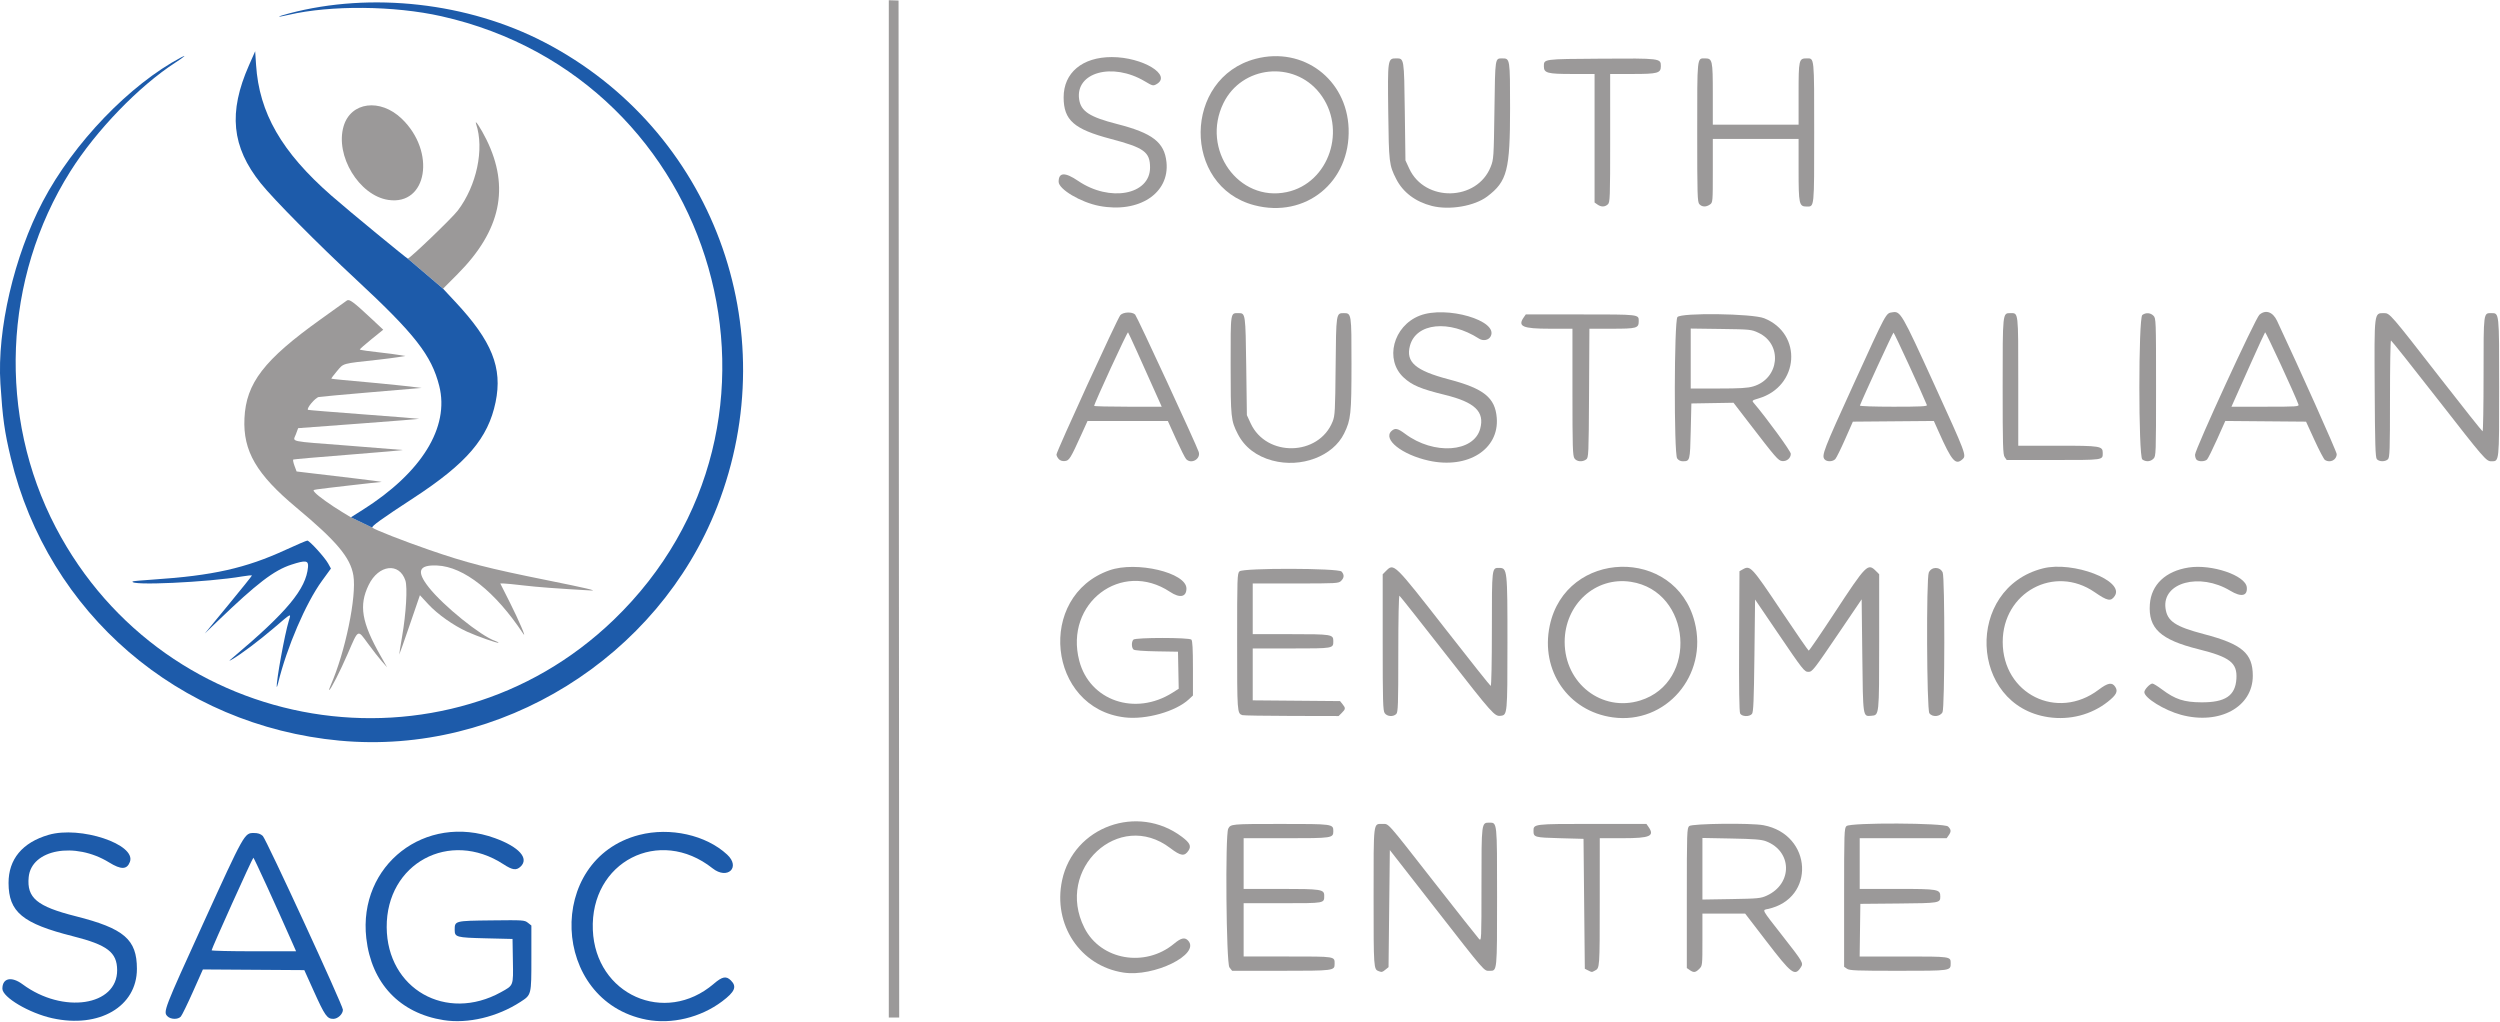 <?xml version="1.0" encoding="UTF-8" standalone="no"?>
<!-- Created with Inkscape (http://www.inkscape.org/) -->

<svg
   version="1.1"
   id="svg2"
   width="2564"
   height="1048"
   viewBox="0 0 2564 1048"
   xmlns="http://www.w3.org/2000/svg"
   xmlns:svg="http://www.w3.org/2000/svg">
  <defs
     id="defs6" />
  <g
     id="g8"
     transform="matrix(1.333,0,0,-1.333,0,1048)">
    <g
       id="g10"
       transform="scale(0.1)">
      <path
         d="m 2987.73,6323.75 c -225.11,33.71 -411.13,340.98 -343.78,567.81 55.43,186.68 281.48,215.63 446.79,57.27 265.28,-254.22 196.76,-669.96 -103.01,-625.08 z"
         style="fill:#9b9999;fill-opacity:1;fill-rule:nonzero;stroke:none"
         id="path12" />
      <path
         d="m 2129.38,2577.77 c -4.42,45.28 60.82,403.05 92.53,507.5 18.6,61.14 24.42,63.91 -113.2,-53.82 -114.92,-98.29 -259.92,-207.23 -324.02,-243.4 -27.15,-15.32 -26.02,-13.17 8.59,16.01 415.78,350.39 561.72,526.33 576.6,695.16 4.53,51.13 -17.58,54.3 -127.97,18.4 -134.37,-43.71 -264.92,-143.71 -567.5,-434.73 l -98.86,-95.12 181.17,220 c 99.65,121.02 181.25,222.74 181.37,226.06 0.11,3.32 -32.43,0.43 -72.31,-6.45 -266.44,-45.93 -880.159,-73.94 -844.76,-38.55 2.18,2.19 73.36,8.55 158.12,14.14 456.88,30.15 712.11,87.42 1018.79,228.63 85.04,39.14 160,71.17 166.56,71.17 16.76,0 134.42,-129.33 160.2,-176.13 l 21.44,-38.87 -69.02,-95 c -124.38,-171.29 -269.77,-509.96 -336.99,-785 -5.39,-21.99 -10.24,-35.5 -10.74,-30 z"
         style="fill:#1d5baa;fill-opacity:1;fill-rule:nonzero;stroke:none"
         id="path14" />
      <path
         d="m 2864.96,3802.34 c 15.43,-15.04 236.6,-101.6 437.03,-171.05 287.74,-99.69 451.53,-141.8 911.33,-234.34 291.33,-58.63 388.28,-81.29 335,-78.24 -273.55,15.7 -412.07,26.09 -520.86,38.95 -68.28,8.08 -136.33,14.8 -151.21,14.92 l -27.07,0.19 74.26,-147.5 c 68.4,-135.89 131.13,-282.54 102.18,-238.94 -215.46,324.61 -456.6,515.62 -662.3,524.65 -142.54,6.25 -161.76,-44.61 -63.67,-168.71 111.83,-141.49 397.73,-372.35 509.3,-411.22 16.71,-5.82 28.67,-12.3 26.6,-14.37 -5.9,-5.9 -164.46,49.84 -241.14,84.73 -106.01,48.28 -227.57,134.21 -298.98,211.29 l -64.65,69.84 -78.59,-229.18 c -43.21,-126.09 -79.42,-228.4 -80.43,-227.34 -1.06,1.01 9.06,64.84 22.46,141.83 30.08,172.89 41.91,375.9 24.88,427.46 -46.76,141.8 -206.4,122.58 -282.58,-34.02 -76.68,-157.62 -54.64,-287.85 92.46,-546.72 l 49.3,-86.8 -39.69,45 c -21.83,24.77 -70.11,86.57 -107.3,137.35 -81.29,110.93 -72.03,115.58 -155.9,-77.97 -58.79,-135.59 -132.23,-279.38 -142.69,-279.38 -2.58,0 2.77,16.88 11.87,37.5 111.72,253.4 200.51,683.25 174.34,843.87 -22.43,137.54 -128.13,263.48 -437.97,521.91 -307.66,256.53 -411.76,435.16 -400.16,686.61 12.54,271.75 149.88,450.23 587.11,763.04 101.56,72.66 191.95,137.46 200.9,144.03 18.71,13.71 50.51,-9.96 194.69,-144.85 l 85.11,-79.65 -90.15,-72.89 c -49.57,-40.07 -90.16,-75.82 -90.16,-79.41 0,-3.63 78.75,-15 175,-25.27 96.25,-10.32 155.35,-22.15 175,-24.54 3.2,-0.39 -93.36,-16.09 -207.5,-28.63 -286.72,-31.52 -264.69,-25.43 -318.36,-88.24 -25.54,-29.92 -44.84,-56.02 -42.81,-57.93 2.03,-1.91 140.94,-15.47 308.71,-30.12 128.63,-12.89 257.42,-24.02 385.78,-41.05 l -39.57,-3.28 c -48.91,-4.07 -710.86,-59.73 -751.21,-66.25 -26.76,-4.34 -97.03,-87.39 -83.71,-98.99 2.03,-1.75 194.73,-17.46 428.2,-34.88 233.48,-17.38 425.67,-32.77 427.03,-34.18 1.41,-1.37 -207.5,-18.09 -464.22,-37.15 l -466.75,-34.65 -17.74,-47.81 c -22.22,-60 -66.75,-50.51 407.19,-87.03 220,-16.91 406.72,-31.88 415,-33.2 8.24,-1.33 -176.25,-17.43 -410.04,-35.78 -233.75,-18.36 -428.08,-35.24 -431.91,-37.5 -3.83,-2.27 0.39,-23.87 9.29,-48.01 l 16.29,-43.83 95.67,-11.52 c 52.61,-6.29 203.67,-24.22 335.66,-39.77 131.99,-15.59 231.72,-28.83 221.6,-29.41 -32.03,-1.92 -460.08,-51.1 -495.08,-56.88 -33,-5.43 -33.24,-5.78 -15,-26.05 23.64,-26.33 119.46,-94.85 206.68,-147.82 l 68.05,-41.36"
         style="fill:#9b9999;fill-opacity:1;fill-rule:nonzero;stroke:none"
         id="path16" />
      <path
         d="m 3137.38,5872.11 271.6,-231.13 112.74,113.32 c 331.17,332.81 402.34,665.82 220.98,1033.47 -43.17,87.54 -94.46,165 -79.46,120 64.18,-192.15 4.42,-474.22 -141.05,-665.86 -44.96,-59.25 -369.26,-369.49 -384.81,-369.84 z"
         style="fill:#9b9999;fill-opacity:1;fill-rule:nonzero;stroke:none"
         id="path18" />
      <path
         d="m 1963.28,7467.7 -47.73,-108.21 c -159.93,-362.58 -133.6,-626.91 90.27,-907.11 98.32,-123.08 439.34,-467.26 733.98,-740.86 452.58,-420.27 580.2,-583.51 639.65,-818.71 80.43,-318.08 -135.54,-667.61 -589.57,-954.1 l -90.31,-56.99 165.39,-79.45 c -9.8,9.57 70.66,67.5 318.32,229.21 407.89,266.37 572.38,458.75 629.77,736.61 54.57,264.18 -27.78,469.45 -309.38,770.97 l -94.92,101.76 -271.52,231.29 c -5.75,-0.04 -449.26,363.51 -588.95,486.05 -381.6,334.81 -554.02,634.34 -578.12,1004.57 z"
         style="fill:#1d5baa;fill-opacity:1;fill-rule:nonzero;stroke:none"
         id="path20" />
      <path
         d="M 2613.24,2163.44 C 1374.34,2279.49 370.43,3142.3 83.359,4337.77 34.73,4540.39 20.309,4643.12 3.199,4910.27 -23.359,5324.65 108.59,5891.95 329.34,6312.23 565,6760.9 998.949,7212.3 1395.78,7421.64 c 44.49,23.44 21.17,2.66 -45,-40.19 C 1067.93,7198.44 739.059,6857.89 540.512,6542.3 23.398,5720.43 -19.41,4661.13 429.77,3802.81 c 842.73,-1610.35 2988.28,-1965.31 4291.95,-710 1571.01,1513.01 814.06,4164.38 -1325.94,4644.3 -363.4,81.48 -850.27,85.86 -1174.96,10.55 -99.34,-23.05 -97.66,-15.67 2.46,10.86 632.81,167.65 1377.46,83.71 1965.04,-221.61 C 5481.17,6865.2 6051.8,5332.07 5518.09,3964.41 5063.67,2800.12 3850.04,2047.7 2613.4,2163.55 Z"
         style="fill:#1d5baa;fill-opacity:1;fill-rule:nonzero;stroke:none"
         id="path22" />
      <path
         d="m 1288.36,42.891 c -33.98,33.988 -28.09,49.41 275.94,716.058 316.72,694.491 316.4,693.941 389.06,693.941 31.56,0 50.74,-6.29 68.4,-22.5 25.82,-23.71 616.6,-1304.8 616.6,-1337.109 0,-33.359 -38.95,-70.352 -73.98,-70.352 -47.5,0 -64.85,24.57 -148.56,210 l -74.45,165 -780.39,5.23 -76.92,-172.5 C 1441.76,135.82 1400,50.27 1391.21,40.551 1369.38,16.449 1313.52,17.73 1288.32,42.93 Z m 964.37,557.5 c -130.78,296.371 -298.39,662.459 -303.32,662.269 -6.32,-0.2 -321.48,-699.031 -321.21,-712.269 0.08,-4.141 146.33,-7.5 325,-7.5 h 324.89 z"
         style="fill:#1d5baa;fill-opacity:1;fill-rule:nonzero;stroke:none"
         id="path24" />
      <path
         d="M 403.359,27.582 C 224.531,67.031 18.359,188.871 18.359,255.121 c 0,81.949 70,97.109 155.621,33.668 C 484.57,58.711 903.16,121.762 901.328,398.32 900.43,534.879 826.051,591.801 561.449,658.551 173.48,756.41 66.519,844.691 65.781,1067.77 c -0.621,183.28 106.129,311.92 307.617,370.75 244.141,71.25 677.422,-72.93 625.942,-208.29 -22.738,-59.72 -67.43,-60.78 -160,-3.71 C 576.328,1388.67 241.25,1327.23 220.66,1113.05 205.352,953.711 284.449,887.891 581.25,812.93 955.078,718.52 1053.4,634.102 1053.4,407.582 1053.4,117.699 763.441,-51.762 403.398,27.621 Z"
         style="fill:#1d5baa;fill-opacity:1;fill-rule:nonzero;stroke:none"
         id="path26" />
      <path
         d="m 4973.4,16.84 c -737.38,143.281 -779.61,1234.8 -55,1421.28 237.54,61.1 513.44,-0.58 676.05,-151.13 106.33,-98.47 2.31,-196.4 -112.26,-105.66 -409.3,324.26 -942.07,50.27 -921.02,-473.67 20,-498.519 554.49,-736.84 930.55,-414.93 66.05,56.571 95.35,62.192 132.15,25.391 47.15,-47.18 30.43,-86.789 -67.82,-160.66 C 5390.31,32.891 5167.46,-20.898 4973.4,16.801 Z"
         style="fill:#1d5baa;fill-opacity:1;fill-rule:nonzero;stroke:none"
         id="path28" />
      <path
         d="M 3413.75,13.121 C 3075.23,66.172 2857.58,296.641 2818.24,643.75 c -63.71,562.5 454.61,964.96 990.74,769.26 184.81,-67.42 263.68,-155.28 196.25,-218.63 -33.16,-31.14 -62.18,-27.11 -131.71,18.2 -414.46,270 -901.53,7.07 -898.32,-484.92 3.12,-474.5 457.34,-732.969 878.43,-499.93 98.75,54.692 95.67,46.61 92.5,240.981 l -2.77,168.91 -205.98,5 c -226.48,5.5 -239.02,8.859 -239.02,64.328 0,70.473 -0.47,70.352 282.26,73.641 245.79,2.89 254.73,2.301 280.83,-18.211 l 26.91,-21.207 V 492.379 c 0,-287.418 0.9,-283.828 -84.02,-338.977 C 3826.21,37.621 3600.12,-16.051 3413.75,13.121 Z"
         style="fill:#1d5baa;fill-opacity:1;fill-rule:nonzero;stroke:none"
         id="path30" />
      <path
         d="m 13074.8,6291.05 c -15,16.53 -16.6,69.57 -16.6,554.3 0,588.09 -2.1,567.42 59.2,567.42 58,0 60.8,-12.85 60.8,-273.28 v -236.72 h 660 v 238.44 c 0,262.07 2.2,271.56 62.6,271.56 59.4,0 57.4,18.87 57.4,-569.18 0,-589.61 2,-570.82 -58.2,-570.82 -57.7,0 -61.8,18.4 -61.8,280 v 240 h -660 v -244.45 c 0,-241.25 -0.2,-244.61 -22.2,-260 -29.6,-20.7 -60.9,-19.65 -81.2,2.73 z"
         style="fill:#9b9999;fill-opacity:1;fill-rule:nonzero;stroke:none"
         id="path32" />
      <path
         d="m 12290.7,6288.32 -22.2,15.59 v 988.86 h -175 c -187.4,0 -215,7.46 -215,58.09 0,57.81 -8.6,56.64 440.4,59.73 456.6,3.12 459.6,2.73 459.6,-57.5 0,-53.75 -23.6,-60.32 -217.2,-60.32 h -172.8 V 6799.3 c 0,-465.32 -1,-494.38 -18.3,-510 -22.9,-20.75 -50.8,-21.1 -79.5,-0.98 z"
         style="fill:#9b9999;fill-opacity:1;fill-rule:nonzero;stroke:none"
         id="path34" />
      <path
         d="m 11016.1,6277.66 c -125.3,31.83 -221.8,104.68 -273.6,206.72 -54.6,107.38 -56.8,125.97 -61.5,516.32 -4.9,408.71 -4.4,412.07 61.4,412.07 61.2,0 60.5,4.18 66,-409.02 l 5,-375.98 29.1,-63 c 120.1,-260.16 521.3,-251.61 626.6,13.32 23,58.08 23.8,69.64 29,437.53 5.8,410 3.7,396.65 61.2,396.96 58.5,0.35 59.1,-3.48 59.1,-381.76 0,-479.14 -22,-564.3 -175.4,-680.39 -98.7,-74.69 -290.7,-107.42 -426.9,-72.81 z"
         style="fill:#9b9999;fill-opacity:1;fill-rule:nonzero;stroke:none"
         id="path36" />
      <path
         d="m 9650.31,6283.05 c -556.05,145.66 -548.04,980.23 10.82,1126.6 364.97,95.55 701.37,-157.03 715.07,-536.88 14.7,-411.83 -331.4,-693.08 -725.93,-589.72 z m 250.08,100.97 c 327.81,69.61 466.91,489.46 252.51,761.92 -199.27,253.04 -598.33,211.33 -739.81,-77.39 -174.42,-355.89 115.7,-763.39 487.3,-684.49 z"
         style="fill:#9b9999;fill-opacity:1;fill-rule:nonzero;stroke:none"
         id="path38" />
      <path
         d="m 8458.55,6277.46 c -142.57,27.03 -313.51,128.4 -313.51,185.94 0,73.55 48.63,75.62 150.47,6.44 242.89,-165.07 552.89,-107.34 552.89,102.93 0,119.81 -45.12,152.74 -301.92,220.35 -283.9,74.81 -362.73,144.18 -362.96,319.65 -0.28,189.38 143.86,310 370.43,310 238.04,0 467.3,-139.68 343.12,-209.06 -24.77,-13.87 -29.92,-12.54 -88.75,22.5 -249.18,148.44 -536.6,69.3 -505.35,-139.14 13.79,-92.03 80.78,-135.43 292.69,-189.65 271.68,-69.53 363.13,-140.12 379.11,-292.73 25.07,-240.08 -212,-394.96 -516.25,-337.23 z"
         style="fill:#9b9999;fill-opacity:1;fill-rule:nonzero;stroke:none"
         id="path40" />
      <path
         d="m 15423.9,4345 c -13.6,19.41 -15.6,87.81 -15.6,542.77 0,573.68 -0.9,565 59.9,565 62.1,0 60.1,17.5 60.1,-525.7 v -494.3 h 305 c 327.8,0 345,-2.77 345,-55.66 0,-55.78 10.3,-54.34 -379.7,-54.34 h -359.2 z"
         style="fill:#9b9999;fill-opacity:1;fill-rule:nonzero;stroke:none"
         id="path42" />
      <path
         d="m 18287.2,4329.3 c -11.2,13.43 -14.3,114.57 -16.5,543.32 -3.2,595.86 -5.1,580.11 72.5,580.11 43.6,0 46.6,-3.51 435.2,-503.39 173.3,-222.89 318.4,-405.51 322.5,-405.9 4.1,-0.35 7.5,197.03 7.5,438.63 0,482.66 -1.5,470.7 60.2,470.7 60.8,0 59.8,9.38 59.8,-572.22 0,-580.24 1.4,-567.78 -60.6,-567.78 -38.7,0 -54.5,18.28 -409.4,473.68 -195.2,250.54 -358.4,455.7 -362.5,455.93 -4.1,0.24 -7.5,-201.79 -7.5,-448.86 0,-395.16 -1.9,-451.22 -15.7,-465 -20.5,-20.59 -68.2,-20.12 -85.5,0.82 z"
         style="fill:#9b9999;fill-opacity:1;fill-rule:nonzero;stroke:none"
         id="path44" />
      <path
         d="m 16900.4,4324.77 c -6.6,6.6 -12,23.94 -12,38.55 0,40.55 464.2,1049.73 495.4,1076.95 47.6,41.57 103,22.58 135.5,-46.4 173,-367.97 459.1,-1007.15 459.1,-1025.59 0,-44.96 -50.4,-70.62 -90,-45.78 -8.2,5.16 -44.4,73.71 -80.4,152.34 l -65.5,142.93 -621.2,5.28 -63.3,-141.33 c -34.8,-77.7 -69.5,-147.5 -77.1,-155.12 -17.1,-17.03 -64.2,-18.08 -80.4,-1.83 z m 783.7,425.5 c -30.7,83.09 -251.5,560.51 -256.6,554.85 -3.6,-4.07 -52.8,-110.86 -109.3,-237.35 -56.4,-126.48 -113.2,-253.63 -126.1,-282.5 l -23.4,-52.5 h 261 c 244.2,0 260.5,1.14 254.4,17.5 z"
         style="fill:#9b9999;fill-opacity:1;fill-rule:nonzero;stroke:none"
         id="path46" />
      <path
         d="m 16482.9,4326.95 c -30.4,22.23 -30.4,1089.42 0,1111.6 27.3,20 62.1,17.66 85.6,-5.78 19.5,-19.49 20,-33.36 20,-550 0,-516.68 -0.5,-530.5 -20,-550.04 -23.5,-23.43 -58.3,-25.78 -85.6,-5.78 z"
         style="fill:#9b9999;fill-opacity:1;fill-rule:nonzero;stroke:none"
         id="path48" />
      <path
         d="m 14038.3,4327.81 c -24.5,29.57 -9.5,68.64 224.5,580.98 256.8,562.15 245.9,542.03 297,550.35 62.5,10.16 70.7,-3.94 323.1,-556.99 243.9,-534.18 248,-544.92 216.3,-573.6 -53.4,-48.32 -81.7,-15.62 -183.3,211.84 l -37,82.66 -623.1,-5.28 -59.6,-135 c -32.8,-74.25 -66.7,-142.89 -75.3,-152.5 -19.2,-21.48 -65.7,-22.85 -82.6,-2.46 z m 787.1,417.46 c -36.6,90.78 -251.5,557.46 -256.8,557.46 -5.2,0 -234.1,-496.75 -258.6,-561.21 -1.9,-4.88 112.8,-8.79 258.6,-8.79 205.5,0 260.8,2.7 256.8,12.5 z"
         style="fill:#9b9999;fill-opacity:1;fill-rule:nonzero;stroke:none"
         id="path50" />
      <path
         d="m 12903.9,4335 c -25.3,36.13 -23.3,1055.98 2.1,1087.38 28.1,34.73 576.1,27.39 667.2,-8.98 298.4,-118.91 269.9,-525.43 -43.1,-616.92 -48,-14.02 -51.9,-17.14 -39.1,-32.14 100.6,-118.05 287.3,-374.03 287.3,-393.95 0,-33.32 -31.6,-59.88 -66.4,-55.86 -30.4,3.52 -46.7,22.35 -261.5,301.84 l -112.9,146.91 -324.2,-5.51 -5,-212.85 c -5.4,-230.47 -5.8,-231.68 -61.9,-231.99 -16.7,-0.08 -32.9,8.36 -42.5,22.07 z m 585.1,553.87 c 202.5,60.08 228.4,324.45 40.4,412.61 -54.8,25.67 -61.6,26.37 -288.6,29.46 l -232.5,3.16 v -461.33 h 213.2 c 166.9,0 225,3.52 267.5,16.14 z"
         style="fill:#9b9999;fill-opacity:1;fill-rule:nonzero;stroke:none"
         id="path52" />
      <path
         d="m 12113.9,4335 c -13.6,19.38 -15.6,84.69 -15.6,510 v 487.77 h -175 c -208.6,0 -248.6,17.62 -199.4,87.78 l 15.5,22.22 h 422.4 c 452.9,0 446.5,0.75 446.5,-51.25 0,-54.53 -14.7,-58.75 -205.5,-58.75 h -174 l -2.7,-495.78 c -2.7,-477.58 -3.6,-496.37 -22.2,-510 -29.5,-21.52 -72,-17.69 -90.1,8.01 z"
         style="fill:#9b9999;fill-opacity:1;fill-rule:nonzero;stroke:none"
         id="path54" />
      <path
         d="m 8145.39,4330.59 c -9.34,10.31 -16.99,25.78 -16.99,34.33 0,23.75 470.27,1050 491.52,1072.62 22.93,24.41 91.02,26.95 113.75,4.22 14.38,-14.38 472.93,-1005.2 489.14,-1056.99 17.19,-54.69 -58.59,-97.23 -97.11,-54.54 -8.71,9.65 -43.79,79.38 -78.04,155 l -62.23,137.5 h -618.2 l -44.22,-97.5 c -87.11,-192.07 -96.45,-207.18 -130.16,-210.46 -20,-1.96 -36.33,3.47 -47.5,15.78 z m 769.38,454.68 c -130.67,293.36 -230.63,513.83 -235.75,519.81 -5.35,6.25 -260.62,-548.13 -260.62,-565.94 0,-3.52 116.95,-6.37 259.88,-6.37 h 259.84 z"
         style="fill:#9b9999;fill-opacity:1;fill-rule:nonzero;stroke:none"
         id="path56" />
      <path
         d="m 10993.4,4317.58 c -207.7,45.7 -357.1,164.88 -286.8,228.63 27.4,24.77 47.3,20.51 104.7,-22.3 220,-164.3 528,-143.21 577.2,39.45 35.3,131.09 -40.6,203.91 -272,260.66 -185.6,45.55 -251.5,73.25 -316.5,133.05 -148.7,136.76 -81.3,397.03 123.4,476.52 204.7,79.5 610,-39.21 545.5,-159.76 -15.8,-29.65 -57.6,-37.66 -89.5,-17.23 -229.5,147.31 -483.9,121.33 -531.2,-54.3 -34,-126.21 41.8,-191.71 300.2,-259.53 268,-70.35 355,-140.35 367.5,-295.43 19.5,-242.73 -222.9,-395.7 -522.5,-329.76 z"
         style="fill:#9b9999;fill-opacity:1;fill-rule:nonzero;stroke:none"
         id="path58" />
      <path
         d="m 9789.49,4318.59 c -122.73,33.01 -214.37,103.36 -265.9,204.18 -52.97,103.64 -55.19,125.39 -55.19,531.45 0,417.58 -3.05,398.55 63.08,398.55 50.79,0 51.53,-5.27 56.92,-409.02 l 5,-375.98 29.06,-63 c 120.98,-261.96 524.14,-253.17 630.54,13.78 18.1,45.2 19.9,79.89 23.2,424.18 3.8,409.89 3.9,410.04 62.2,410.04 59.7,0 60,-1.87 59.8,-390.78 -0.1,-384.72 -4.8,-429.49 -56.6,-535.11 -85.9,-175.47 -330.7,-267.86 -552.11,-208.29 z"
         style="fill:#9b9999;fill-opacity:1;fill-rule:nonzero;stroke:none"
         id="path60" />
      <path
         d="m 14844.4,2374.45 c -20.3,29.1 -24.4,1038.6 -4.4,1082.66 21.1,46.25 85.8,46.48 106.8,0.43 17.4,-38.16 16.3,-1040.04 -1.1,-1074.73 -18,-35.58 -78.6,-40.58 -101.3,-8.36 z"
         style="fill:#9b9999;fill-opacity:1;fill-rule:nonzero;stroke:none"
         id="path62" />
      <path
         d="m 13388.6,2372.27 c -7,13.04 -9.6,197.89 -7.9,557.11 l 2.6,537.61 26.9,15.08 c 56.1,31.48 67.2,19.49 290.7,-314.3 114.2,-170.5 211,-310.74 215,-311.68 4.1,-0.89 92.9,128.75 197.4,288.13 246.8,376.29 257.4,387.07 320.5,324.02 l 24.5,-24.57 -0.1,-517.93 c -0.2,-574.61 0.8,-565.78 -60.9,-570.97 -65,-5.47 -63.4,-16.53 -68.9,463.63 l -5,432.58 -170,-250.71 c -200.8,-296.09 -209.7,-307.46 -240,-307.46 -30.7,0 -40.9,13.05 -240,306.25 l -170,250.35 -5,-431.79 c -4.1,-345.63 -7.8,-435.08 -18.8,-448.28 -19.6,-23.64 -77.8,-21.72 -91,2.96 z"
         style="fill:#9b9999;fill-opacity:1;fill-rule:nonzero;stroke:none"
         id="path64" />
      <path
         d="m 10653.9,2375 c -13.5,19.41 -15.5,88.05 -15.5,545.43 v 523.2 l 24.5,24.57 c 62.5,62.46 58.2,66.68 465.9,-455.47 182.5,-233.75 335.8,-426.48 340.7,-428.32 5.1,-1.91 8.9,184.81 8.9,435.94 0,477.93 -0.6,472.66 55.8,472.23 62.9,-0.51 64.2,-12.46 64,-578.01 -0.1,-547.85 -0.7,-553.95 -52,-559.92 -46.6,-5.43 -59.7,9.22 -418.1,468.12 -193.3,247.43 -355.5,452.43 -360.6,455.51 -5.4,3.4 -9.1,-174.61 -9.1,-444.22 0,-395.62 -1.9,-451.76 -15.7,-465.58 -23.4,-23.32 -70.2,-19.89 -88.8,6.48 z"
         style="fill:#9b9999;fill-opacity:1;fill-rule:nonzero;stroke:none"
         id="path66" />
      <path
         d="m 9558.4,2359.73 c -39.69,14.18 -40,18.67 -40,563.39 0,497.39 1.01,527.47 18.28,543.09 29.45,26.64 760.92,25.04 785.12,-1.72 22,-24.33 20.9,-47.38 -3.4,-71.72 -19.2,-19.22 -33.3,-20 -350,-20 h -330 v -390 h 290.66 c 318.34,0 329.34,-1.79 329.34,-53.36 0,-57.03 2.2,-56.64 -321.99,-56.64 H 9638.4 v -399.22 l 671.8,-5.78 19.1,-23.59 c 24.6,-30.51 24.1,-37.3 -5.4,-66.88 l -24.6,-24.53 -362.93,0.78 c -199.65,0.43 -369.69,3.21 -377.97,6.18 z"
         style="fill:#9b9999;fill-opacity:1;fill-rule:nonzero;stroke:none"
         id="path68" />
      <path
         d="m 16780.6,2362.34 c -128.4,34.69 -282.2,129.81 -282.2,174.54 0,19.92 43.4,65.89 62.2,65.89 7.3,0 40.1,-20.19 73,-44.88 102.6,-76.91 170,-98.94 304.8,-99.61 183.2,-0.86 260,50.94 268.3,180.9 7.8,123.12 -48.9,167.27 -293.3,228.2 -291.2,72.58 -385.8,160.2 -372.6,345.39 10.7,150.75 121.1,255.39 298.5,282.85 178,27.54 438.7,-61.24 447.4,-152.42 6.4,-67.34 -42.4,-77.5 -127,-26.48 -235.6,142.11 -525.1,63.83 -498.4,-134.84 13.3,-99.54 74.6,-140.71 296,-198.83 293,-76.88 375.4,-147.19 375.6,-320.28 0.2,-240.7 -256.5,-380.35 -552.3,-300.43 z"
         style="fill:#9b9999;fill-opacity:1;fill-rule:nonzero;stroke:none"
         id="path70" />
      <path
         d="m 15760.6,2343.98 c -611,90.12 -644.3,992.7 -42.2,1144.89 231.4,58.47 630.6,-94.81 552.3,-212.11 -29.5,-44.22 -55.5,-39.34 -154.3,28.86 -310.1,214.22 -707.7,-0.85 -707.7,-382.85 0,-399.61 419.3,-608.67 737.7,-367.69 71.7,54.18 103.6,59.76 128.2,22.26 22.7,-34.64 8.9,-62.22 -57.6,-114.76 -126.4,-99.88 -291.8,-142.89 -456.3,-118.6 z"
         style="fill:#9b9999;fill-opacity:1;fill-rule:nonzero;stroke:none"
         id="path72" />
      <path
         d="m 12408.4,2342.58 c -342.5,47.03 -557.5,359.69 -485,705.19 123.6,588.56 966.5,610.47 1115.2,29.03 105,-410.35 -221.3,-790.39 -630.2,-734.26 z m 211.4,129.96 c 449.7,139.73 394.7,840.78 -71.5,912.97 -272.6,42.19 -509.9,-173.24 -509.9,-462.74 0,-319.53 287,-541.75 581.4,-450.23 z"
         style="fill:#9b9999;fill-opacity:1;fill-rule:nonzero;stroke:none"
         id="path74" />
      <path
         d="m 8653.4,2342.46 c -592.89,70.43 -682.11,933.36 -117.03,1131.76 207.3,72.77 591.99,-18.4 591.99,-140.27 0,-65.83 -50.51,-76.06 -126.45,-25.63 -373.12,247.66 -813.67,-86.91 -698.2,-530.2 80.16,-307.85 430.59,-427.61 717.93,-245.42 l 47.27,30 -5.55,285.07 -164.3,2.78 c -100.39,1.68 -169.41,6.99 -177.5,13.71 -16.48,13.71 -17.22,60.51 -1.21,76.52 16.99,16.99 429.03,16.99 446.02,0 8.55,-8.55 11.99,-71.76 11.99,-220.98 v -208.98 l -31.13,-29.1 c -100.71,-94.1 -330,-158.75 -493.87,-139.26 z"
         style="fill:#9b9999;fill-opacity:1;fill-rule:nonzero;stroke:none"
         id="path76" />
      <path
         d="m 14210.7,408.281 -22.3,15.59 v 532.848 c 0,503.551 1,533.831 18.3,549.451 31,28.05 753.4,24.85 781.7,-3.44 24.1,-24.06 25,-38.39 4.5,-67.77 l -15.6,-22.23 h -668.9 v -390 h 287.8 c 317.8,0 332.2,-2.57 332.2,-59.328 0,-49.062 -6.8,-50.203 -320.8,-53.011 l -294.2,-2.661 -5.4,-405 h 338.2 c 362.7,0 362.2,0.079 362.2,-51.281 0,-59.297 4,-58.719 -403.5,-58.719 -320.6,0 -375.1,2.149 -394.3,15.551 z"
         style="fill:#9b9999;fill-opacity:1;fill-rule:nonzero;stroke:none"
         id="path78" />
      <path
         d="m 9459.14,419.059 c -24.69,31.371 -33.24,1021.171 -9.26,1066.801 19.14,36.37 21.25,36.56 401.68,36.72 402.84,0.15 406.84,-0.39 406.84,-54.85 0,-53.98 -6.8,-55.03 -364.3,-55.03 h -325.66 v -389.97 h 287.77 c 308.39,0 332.19,-3.67 332.19,-51.25 0,-60.07 7.2,-58.75 -320.31,-58.75 h -299.65 v -410 h 339.65 c 371.21,0 360.31,1.719 360.31,-57.808 0,-51.211 -7.8,-52.192 -412.54,-52.192 h -375.98 z"
         style="fill:#9b9999;fill-opacity:1;fill-rule:nonzero;stroke:none"
         id="path80" />
      <path
         d="m 13000.6,398.359 -22.3,15.59 v 537.852 c 0,508.399 1,538.789 18.3,554.449 21.5,19.45 476,24.69 571.5,6.56 377.6,-71.6 402.7,-565.822 32.7,-644.689 -43.6,-9.289 -50,2.5 108.7,-200.351 164.9,-210.7 167.5,-215.188 145.5,-248.821 -46.2,-70.547 -69.9,-52.469 -266.4,203.473 l -161.5,210.348 h -328.8 V 632.301 c 0,-199.492 -0.1,-200.539 -24.5,-225 -28.6,-28.59 -42.7,-30.313 -73.2,-8.981 z m 592.7,572.692 c 200.1,91.249 196.7,341.059 -5.7,418.289 -35.3,13.43 -89.6,17.77 -266.8,21.13 l -222.5,4.26 V 940.859 l 222.5,3.711 c 206,3.442 226.2,5.391 272.5,26.481 z"
         style="fill:#9b9999;fill-opacity:1;fill-rule:nonzero;stroke:none"
         id="path82" />
      <path
         d="m 12218.4,395.82 -24.9,12.621 -5.1,499.719 -4.9,499.73 -182.9,5 c -194.2,5.31 -201.6,7.38 -202,55.94 -0.4,53.79 1.9,54.06 452.6,54.06 h 416.1 l 15.6,-22.23 c 50.2,-71.56 13.6,-87.77 -197.7,-87.77 h -176.7 l -0.2,-492.499 c -0.1,-507.5 -0.1,-506.719 -36.7,-525.981 -26.4,-13.898 -22.6,-14.019 -53.1,1.449 z"
         style="fill:#9b9999;fill-opacity:1;fill-rule:nonzero;stroke:none"
         id="path84" />
      <path
         d="m 10608.4,389.57 c -39.7,14.18 -40,18.399 -40,569.262 0,592.848 -3.5,563.938 68.2,563.628 50.7,-0.19 23.7,30.2 391.5,-439.84 182.8,-233.749 341,-433.87 351.3,-444.729 18.6,-19.371 19,-11.602 19,417.499 0,478.71 -0.2,477.19 60,477.19 61.2,0 60,12.03 60,-570.67 0,-578.469 0.9,-569.328 -56.4,-569.328 -46.1,0 -24.6,-24.73 -428.6,493.238 l -340,435.82 -10,-900.859 -23.6,-19.101 c -24.9,-20.121 -27.5,-20.739 -51.4,-12.192 z"
         style="fill:#9b9999;fill-opacity:1;fill-rule:nonzero;stroke:none"
         id="path86" />
      <path
         d="m 8643.4,379.102 c -333.09,51.449 -544.18,368.988 -471.8,709.608 87.85,413.28 581.56,591.84 923.24,333.87 59.89,-45.2 71.92,-70.55 49.69,-104.53 -30.82,-47 -59.33,-43.21 -140.43,18.67 -393.94,300.74 -890.12,-160.82 -660.43,-614.419 125.2,-247.219 466.1,-307.071 689.57,-121.012 54.34,45.231 83.13,51.41 108.64,23.199 95.03,-105 -263.79,-281.679 -498.44,-245.386 z"
         style="fill:#9b9999;fill-opacity:1;fill-rule:nonzero;stroke:none"
         id="path88" />
      <path
         d="m 6838.4,3946.45 v 3913.78 l 75,-2.38 5,-7824.76 h -80 z"
         style="fill:#9b9999;fill-opacity:1;fill-rule:nonzero;stroke:none"
         id="path90" />
    </g>
  </g>
</svg>
